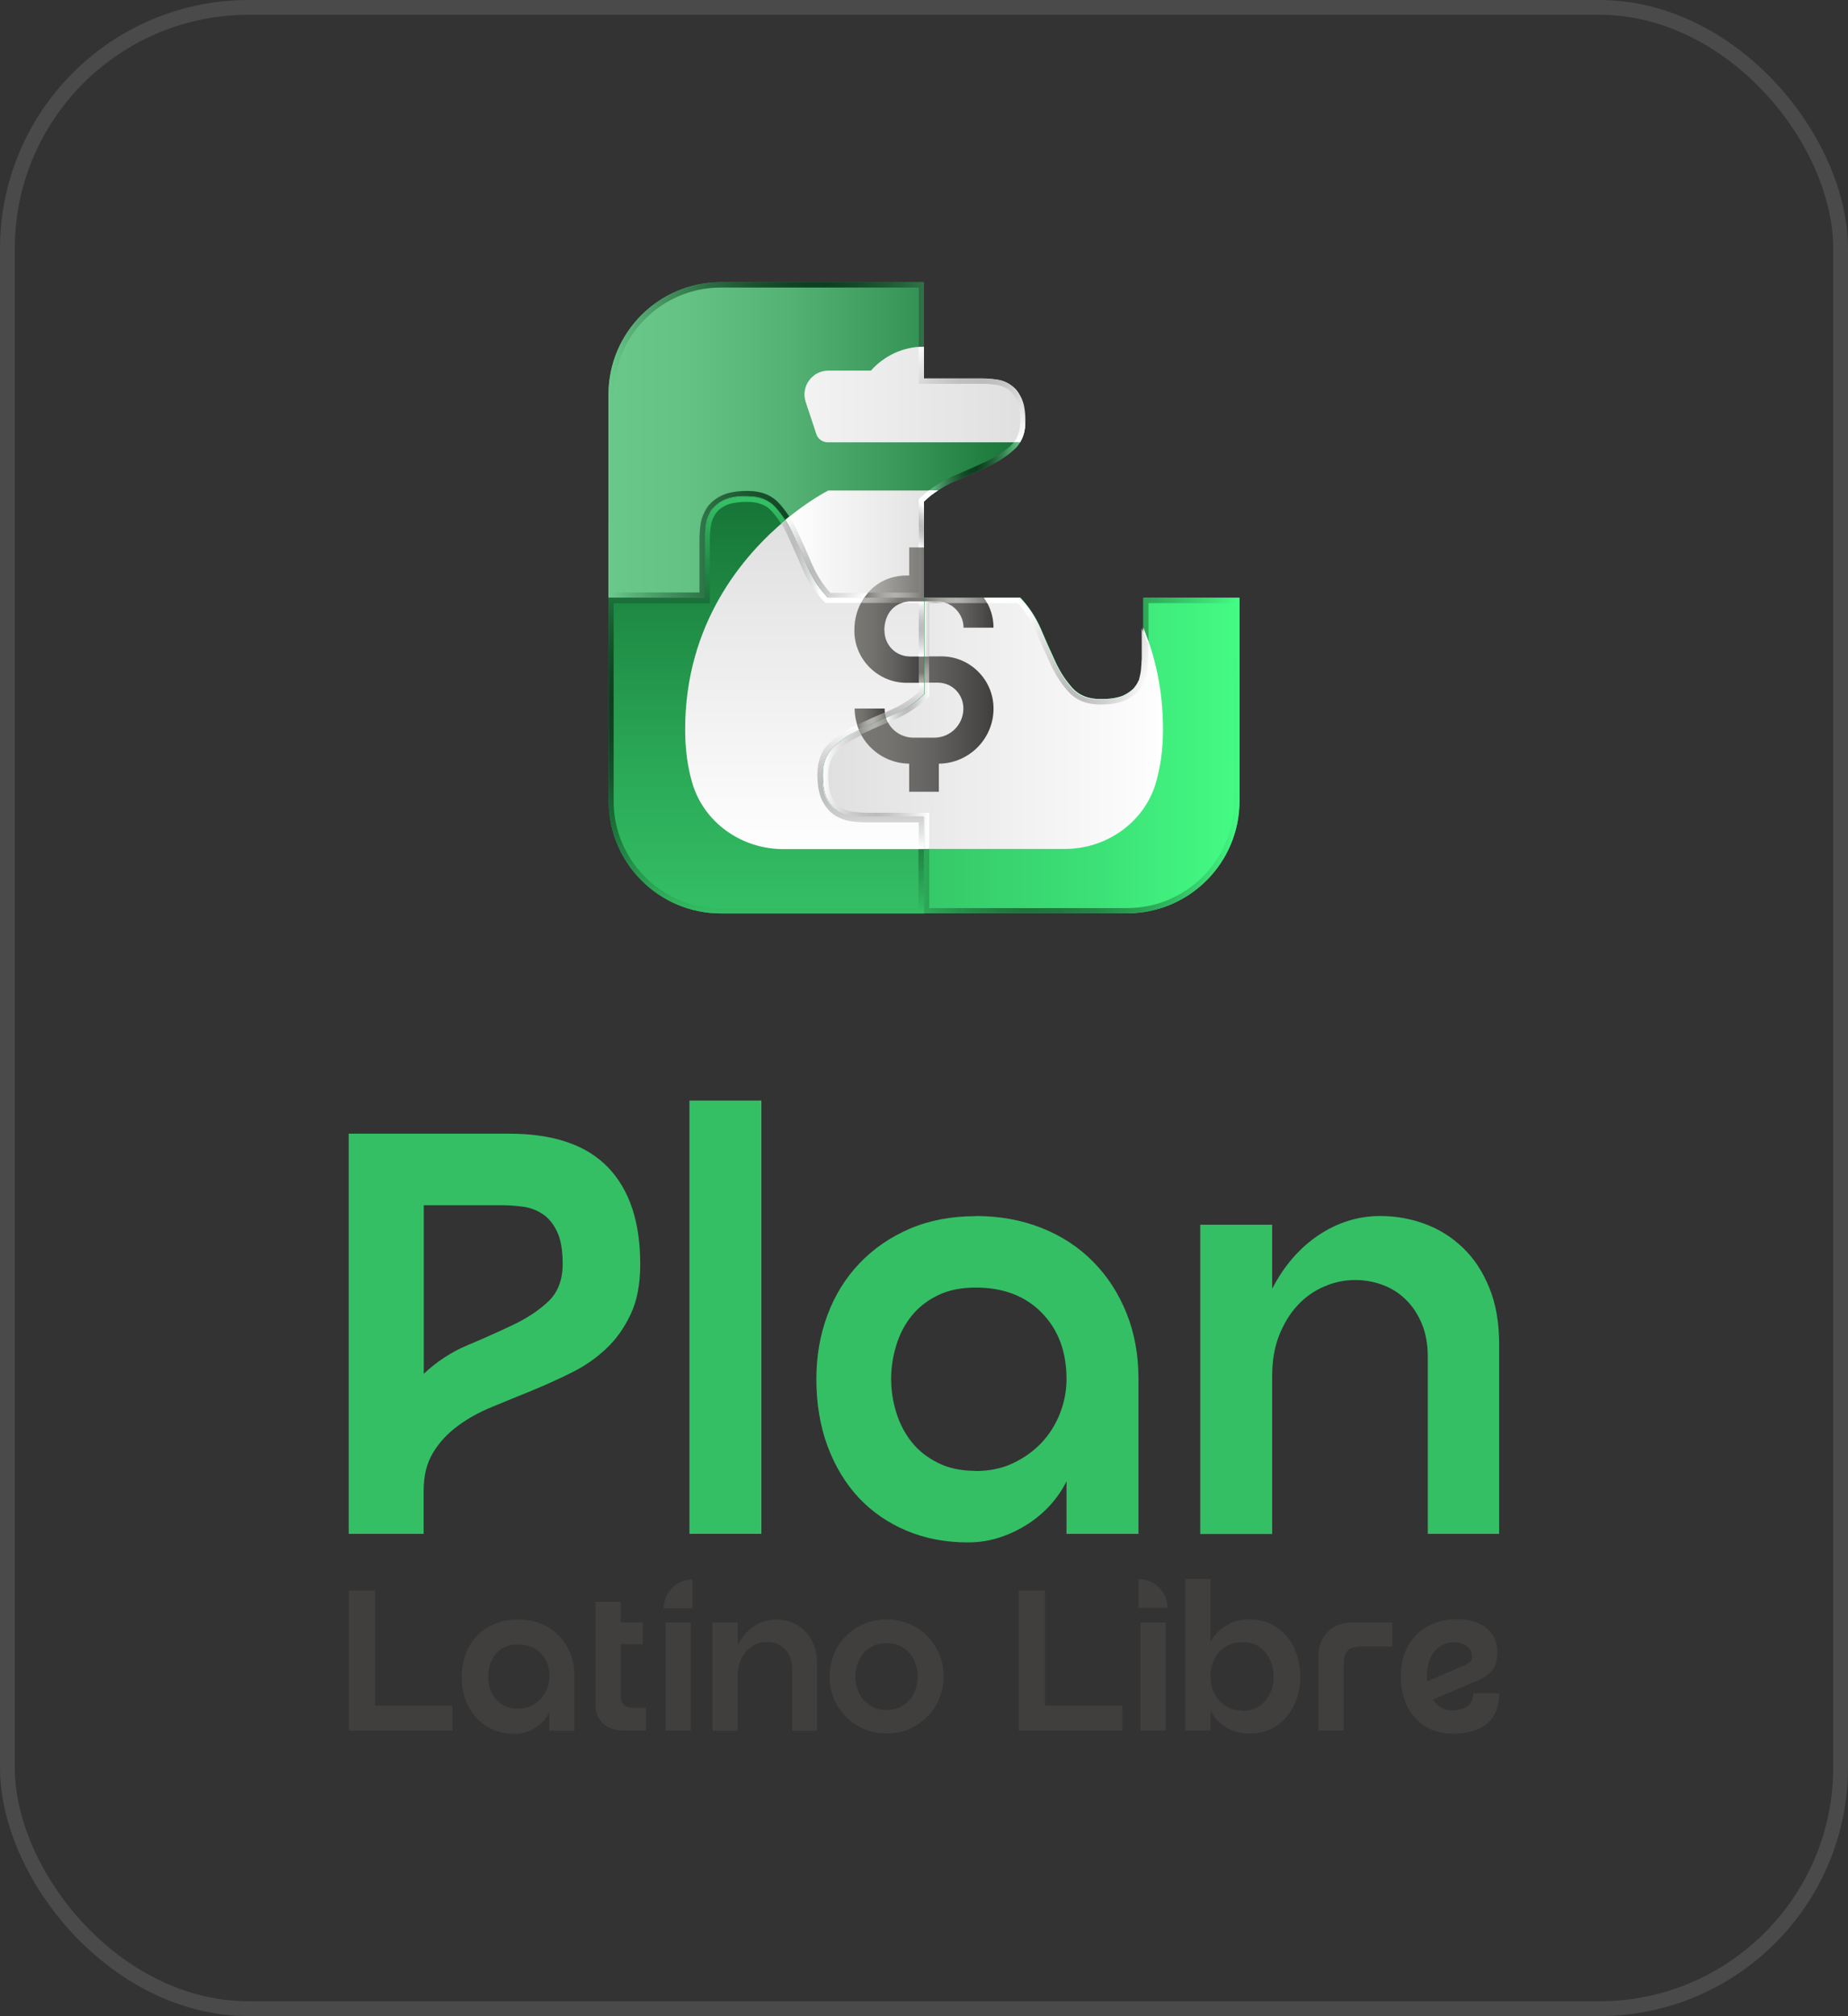 <svg xmlns="http://www.w3.org/2000/svg" xmlns:xlink="http://www.w3.org/1999/xlink" id="Capa_1" viewBox="0 0 125.07 136.38"><rect x="0" y="0" width="125.07" height="136.38" fill="#333333" stroke="none"/><defs><style>.cls-1{fill:url(#Degradado_sin_nombre_65-4);}.cls-2{fill:url(#Degradado_sin_nombre_36-2);}.cls-3{fill:url(#Degradado_sin_nombre_36-4);}.cls-4{fill:url(#Degradado_sin_nombre_65-8);}.cls-5{fill:url(#Degradado_sin_nombre_129);}.cls-6{fill:url(#Degradado_sin_nombre_65-3);}.cls-7{fill:url(#Degradado_sin_nombre_65-7);}.cls-8{fill:url(#Degradado_sin_nombre_65-11);}.cls-9{fill:url(#Degradado_sin_nombre_149);}.cls-10{fill:url(#Degradado_sin_nombre_65-6);}.cls-11{fill:url(#Degradado_sin_nombre_71);}.cls-12{fill:url(#Degradado_sin_nombre_133-3);}.cls-13{fill:url(#Degradado_sin_nombre_92);}.cls-14{fill:url(#Degradado_sin_nombre_133-5);}.cls-15{fill:url(#Degradado_sin_nombre_129-2);}.cls-16{fill:url(#Degradado_sin_nombre_36-3);}.cls-17{fill:#403f3e;}.cls-18{fill:url(#Degradado_sin_nombre_65-9);}.cls-19{fill:none;stroke:#4a4a4a;stroke-miterlimit:10;}.cls-20{fill:url(#Degradado_sin_nombre_74);}.cls-21{fill:url(#Degradado_sin_nombre_133-7);}.cls-22{fill:url(#Degradado_sin_nombre_65-10);}.cls-23{fill:url(#Degradado_sin_nombre_129-4);}.cls-24{fill:url(#Degradado_sin_nombre_133);}.cls-25{fill:url(#Degradado_sin_nombre_95);}.cls-26{fill:url(#Degradado_sin_nombre_65);}.cls-27{fill:url(#Degradado_sin_nombre_133-6);}.cls-28{fill:url(#Degradado_sin_nombre_65-2);}.cls-29{fill:url(#Degradado_sin_nombre_36);}.cls-30{fill:url(#Degradado_sin_nombre_133-4);}.cls-31{fill:#34bf65;}.cls-32{fill:url(#Degradado_sin_nombre_85);}.cls-33{fill:url(#Degradado_sin_nombre_65-5);}.cls-34{fill:url(#Degradado_sin_nombre_129-3);}.cls-35{fill:url(#Degradado_sin_nombre_74-2);}.cls-36{fill:url(#Degradado_sin_nombre_88);}.cls-37{fill:url(#Degradado_sin_nombre_133-2);}</style><linearGradient id="Degradado_sin_nombre_71" x1="41.19" y1="29.77" x2="69.39" y2="29.77" gradientTransform="matrix(1, 0, 0, 1, 0, 0)" gradientUnits="userSpaceOnUse"><stop offset="0" stop-color="#69c88a"></stop><stop offset=".19" stop-color="#63c284"></stop><stop offset=".43" stop-color="#54b274"></stop><stop offset=".7" stop-color="#3a985b"></stop><stop offset=".99" stop-color="#177437"></stop><stop offset="1" stop-color="#167336"></stop></linearGradient><linearGradient id="Degradado_sin_nombre_36" x1="45.09" y1="26.69" x2="68.83" y2="26.69" gradientTransform="matrix(1, 0, 0, 1, 0, 0)" gradientUnits="userSpaceOnUse"><stop offset="0" stop-color="#fff"></stop><stop offset="1" stop-color="#e0e0e0"></stop></linearGradient><linearGradient id="Degradado_sin_nombre_36-2" x1="53.14" y1="36.8" x2="63.5" y2="36.8" xlink:href="#Degradado_sin_nombre_36"></linearGradient><linearGradient id="Degradado_sin_nombre_149" x1="58.48" y1="38.74" x2="62.53" y2="38.74" gradientTransform="matrix(1, 0, 0, 1, 0, 0)" gradientUnits="userSpaceOnUse"><stop offset="0" stop-color="#b4b2af"></stop><stop offset=".72" stop-color="#8a8986"></stop><stop offset="1" stop-color="#797875"></stop></linearGradient><linearGradient id="Degradado_sin_nombre_65" x1="62.39" y1="23.19" x2="69.07" y2="29.62" gradientTransform="matrix(1, 0, 0, 1, 0, 0)" gradientUnits="userSpaceOnUse"><stop offset="0" stop-color="#fff"></stop><stop offset=".12" stop-color="#e6e6e6"></stop><stop offset=".26" stop-color="#cfcfcf"></stop><stop offset=".4" stop-color="silver"></stop><stop offset=".52" stop-color="#bcbcbc"></stop><stop offset=".62" stop-color="#c3c3c3"></stop><stop offset=".78" stop-color="#d8d8d8"></stop><stop offset=".98" stop-color="#fafafa"></stop><stop offset="1" stop-color="#fff"></stop></linearGradient><linearGradient id="Degradado_sin_nombre_133" x1="58.48" y1="38.74" x2="62.53" y2="38.74" gradientTransform="matrix(1, 0, 0, 1, 0, 0)" gradientUnits="userSpaceOnUse"><stop offset="0" stop-color="#797875"></stop><stop offset=".09" stop-color="#898784"></stop><stop offset=".25" stop-color="#a09f9c"></stop><stop offset=".39" stop-color="#afadaa"></stop><stop offset=".52" stop-color="#b4b2af"></stop><stop offset=".63" stop-color="#acaaa7"></stop><stop offset=".81" stop-color="#979592"></stop><stop offset="1" stop-color="#797875"></stop></linearGradient><linearGradient id="Degradado_sin_nombre_65-2" x1="58.02" y1="40.89" x2="52.77" y2="35.64" xlink:href="#Degradado_sin_nombre_65"></linearGradient><linearGradient id="Degradado_sin_nombre_65-3" x1="61.53" y1="36.46" x2="62.98" y2="34.62" xlink:href="#Degradado_sin_nombre_65"></linearGradient><linearGradient id="Degradado_sin_nombre_74" x1="62.89" y1="31.54" x2="69.04" y2="31.54" gradientTransform="matrix(1, 0, 0, 1, 0, 0)" gradientUnits="userSpaceOnUse"><stop offset="0" stop-color="#69c88a"></stop><stop offset=".04" stop-color="#5cb57b"></stop><stop offset=".15" stop-color="#3f8b5a"></stop><stop offset=".25" stop-color="#296a3f"></stop><stop offset=".35" stop-color="#19522d"></stop><stop offset=".44" stop-color="#0f4321"></stop><stop offset=".52" stop-color="#0c3f1e"></stop><stop offset=".58" stop-color="#114624"></stop><stop offset=".68" stop-color="#1f5b34"></stop><stop offset=".8" stop-color="#367e4f"></stop><stop offset=".93" stop-color="#56ad75"></stop><stop offset="1" stop-color="#69c88a"></stop></linearGradient><linearGradient id="Degradado_sin_nombre_74-2" x1="41.38" y1="29.82" x2="69.27" y2="29.63" xlink:href="#Degradado_sin_nombre_74"></linearGradient><linearGradient id="Degradado_sin_nombre_85" x1="83.82" y1="51.11" x2="55.5" y2="51.11" gradientTransform="matrix(1, 0, 0, 1, 0, 0)" gradientUnits="userSpaceOnUse"><stop offset="0" stop-color="#44fb84"></stop><stop offset=".35" stop-color="#3ce076"></stop><stop offset=".75" stop-color="#36c869"></stop><stop offset="1" stop-color="#34bf65"></stop></linearGradient><linearGradient id="Degradado_sin_nombre_36-3" x1="79.42" y1="48.93" x2="56.02" y2="48.93" xlink:href="#Degradado_sin_nombre_36"></linearGradient><linearGradient id="Degradado_sin_nombre_129" x1="58.12" y1="48.98" x2="67.24" y2="48.98" gradientTransform="matrix(1, 0, 0, 1, 0, 0)" gradientUnits="userSpaceOnUse"><stop offset="0" stop-color="#797875"></stop><stop offset=".24" stop-color="#73726f"></stop><stop offset=".55" stop-color="#636260"></stop><stop offset=".89" stop-color="#494847"></stop><stop offset="1" stop-color="#403f3e"></stop></linearGradient><linearGradient id="Degradado_sin_nombre_129-2" x1="62.53" y1="41.45" y2="41.45" xlink:href="#Degradado_sin_nombre_129"></linearGradient><linearGradient id="Degradado_sin_nombre_133-2" x1="57.73" y1="49.59" x2="60.51" y2="48.64" xlink:href="#Degradado_sin_nombre_133"></linearGradient><linearGradient id="Degradado_sin_nombre_133-3" x1="62.71" y1="44.37" x2="62.72" y2="47.82" xlink:href="#Degradado_sin_nombre_133"></linearGradient><linearGradient id="Degradado_sin_nombre_133-4" x1="62.53" y1="40.62" x2="66.82" y2="40.62" xlink:href="#Degradado_sin_nombre_133"></linearGradient><linearGradient id="Degradado_sin_nombre_65-4" x1="55.66" y1="53.14" x2="62.91" y2="53.54" xlink:href="#Degradado_sin_nombre_65"></linearGradient><linearGradient id="Degradado_sin_nombre_65-5" x1="62.53" y1="42.55" x2="64.04" y2="42.55" xlink:href="#Degradado_sin_nombre_65"></linearGradient><linearGradient id="Degradado_sin_nombre_65-6" x1="59.96" y1="47.53" x2="62.89" y2="47.53" xlink:href="#Degradado_sin_nombre_65"></linearGradient><linearGradient id="Degradado_sin_nombre_65-7" x1="77.83" y1="45.78" x2="69.06" y2="42.86" xlink:href="#Degradado_sin_nombre_65"></linearGradient><linearGradient id="Degradado_sin_nombre_88" x1="83.83" y1="51.02" x2="55.75" y2="51.39" gradientTransform="matrix(1, 0, 0, 1, 0, 0)" gradientUnits="userSpaceOnUse"><stop offset="0" stop-color="#44fb84"></stop><stop offset=".04" stop-color="#3fe97a"></stop><stop offset=".15" stop-color="#33bf64"></stop><stop offset=".25" stop-color="#2a9e52"></stop><stop offset=".35" stop-color="#248646"></stop><stop offset=".44" stop-color="#20773e"></stop><stop offset=".52" stop-color="#1f733c"></stop><stop offset=".58" stop-color="#217a40"></stop><stop offset=".68" stop-color="#268f4b"></stop><stop offset=".8" stop-color="#30b25d"></stop><stop offset=".93" stop-color="#3de176"></stop><stop offset="1" stop-color="#44fb84"></stop></linearGradient><linearGradient id="Degradado_sin_nombre_92" x1="51.87" y1="33.22" x2="51.87" y2="61.65" gradientTransform="matrix(1, 0, 0, 1, 0, 0)" gradientUnits="userSpaceOnUse"><stop offset="0" stop-color="#167336"></stop><stop offset=".65" stop-color="#2aa856"></stop><stop offset="1" stop-color="#34bf65"></stop></linearGradient><linearGradient id="Degradado_sin_nombre_36-4" x1="54.45" y1="57.95" x2="54.45" y2="35.41" xlink:href="#Degradado_sin_nombre_36"></linearGradient><linearGradient id="Degradado_sin_nombre_129-3" x1="57.83" y1="48.65" x2="59.96" y2="48.65" xlink:href="#Degradado_sin_nombre_129"></linearGradient><linearGradient id="Degradado_sin_nombre_129-4" x1="57.83" y1="43.31" x2="62.53" y2="43.31" xlink:href="#Degradado_sin_nombre_129"></linearGradient><linearGradient id="Degradado_sin_nombre_133-5" x1="57.99" y1="48.78" x2="59.96" y2="48.78" xlink:href="#Degradado_sin_nombre_133"></linearGradient><linearGradient id="Degradado_sin_nombre_133-6" x1="62.33" y1="47.14" x2="62.35" y2="45.48" xlink:href="#Degradado_sin_nombre_133"></linearGradient><linearGradient id="Degradado_sin_nombre_133-7" x1="58.26" y1="38.53" x2="60.64" y2="40.85" xlink:href="#Degradado_sin_nombre_133"></linearGradient><linearGradient id="Degradado_sin_nombre_65-8" x1="58.97" y1="57.47" x2="58.88" y2="49.14" xlink:href="#Degradado_sin_nombre_65"></linearGradient><linearGradient id="Degradado_sin_nombre_65-9" x1="61.78" y1="40.68" x2="61.76" y2="44.38" xlink:href="#Degradado_sin_nombre_65"></linearGradient><linearGradient id="Degradado_sin_nombre_65-10" x1="61.2" y1="46.19" x2="61.23" y2="51.18" xlink:href="#Degradado_sin_nombre_65"></linearGradient><linearGradient id="Degradado_sin_nombre_65-11" x1="51.91" y1="38.06" x2="55.45" y2="37.99" xlink:href="#Degradado_sin_nombre_65"></linearGradient><linearGradient id="Degradado_sin_nombre_95" x1="51.88" y1="61.77" x2="51.83" y2="34.01" gradientTransform="matrix(1, 0, 0, 1, 0, 0)" gradientUnits="userSpaceOnUse"><stop offset="0" stop-color="#34bf65"></stop><stop offset=".02" stop-color="#31b55f"></stop><stop offset=".13" stop-color="#238b48"></stop><stop offset=".24" stop-color="#196a35"></stop><stop offset=".34" stop-color="#125228"></stop><stop offset=".44" stop-color="#0d4320"></stop><stop offset=".52" stop-color="#0c3f1e"></stop><stop offset=".59" stop-color="#0e4622"></stop><stop offset=".69" stop-color="#145b2d"></stop><stop offset=".81" stop-color="#1f7e40"></stop><stop offset=".95" stop-color="#2ead5b"></stop><stop offset="1" stop-color="#34bf65"></stop></linearGradient></defs><rect class="cls-19" x=".5" y=".5" width="124.07" height="135.38" rx="16.33" ry="16.33"></rect><g><g><g><path class="cls-31" d="M34.44,76.69c3.02,0,5.25,.76,6.71,2.28,1.46,1.52,2.18,3.7,2.18,6.54,0,1.34-.21,2.47-.64,3.38-.43,.92-.98,1.7-1.66,2.34-.68,.64-1.46,1.19-2.34,1.62-.88,.44-1.77,.84-2.69,1.22-.92,.37-1.81,.74-2.69,1.1-.88,.36-1.66,.79-2.34,1.3-.68,.5-1.24,1.1-1.66,1.8-.43,.7-.64,1.56-.64,2.59v2.9h-5.07v-27.07h10.83Zm-5.76,16.24c.88-.82,1.86-1.47,2.96-1.93,1.1-.46,2.12-.92,3.07-1.37,.95-.45,1.75-.98,2.4-1.59,.64-.61,.97-1.45,.97-2.53,0-.95-.13-1.69-.39-2.22-.26-.53-.59-.92-.99-1.18-.4-.26-.84-.42-1.31-.48-.48-.06-.92-.1-1.33-.1h-5.38v11.41Z"></path><path class="cls-31" d="M46.66,103.76v-29.31h4.87v29.31h-4.87Z"></path><path class="cls-31" d="M66.03,82.26c1.62,0,3.11,.27,4.47,.81s2.51,1.3,3.48,2.28c.97,.98,1.72,2.14,2.26,3.48,.54,1.34,.81,2.82,.81,4.45v10.48h-4.87v-3.56c-.26,.54-.61,1.06-1.06,1.57-.45,.5-.96,.94-1.53,1.31-.57,.37-1.2,.68-1.89,.91s-1.43,.35-2.2,.35c-1.5,0-2.87-.26-4.14-.79-1.26-.53-2.35-1.28-3.25-2.24-.9-.97-1.6-2.13-2.11-3.5-.5-1.37-.75-2.87-.75-4.52,0-1.55,.25-2.99,.75-4.33,.5-1.34,1.22-2.51,2.17-3.5,.94-.99,2.08-1.77,3.4-2.34,1.33-.57,2.82-.85,4.47-.85Zm0,17.25c.93,0,1.77-.17,2.51-.52,.75-.35,1.39-.81,1.93-1.37,.54-.57,.96-1.23,1.26-1.99s.45-1.54,.45-2.34c0-1.86-.56-3.35-1.68-4.49s-2.61-1.7-4.47-1.7c-.98,0-1.83,.17-2.55,.52-.72,.35-1.31,.81-1.78,1.39s-.81,1.24-1.04,1.99c-.23,.75-.35,1.51-.35,2.28s.12,1.53,.35,2.28c.23,.75,.58,1.41,1.04,1.99,.46,.58,1.06,1.05,1.78,1.41,.72,.36,1.57,.54,2.55,.54Z"></path><path class="cls-31" d="M93.41,82.26c1.06,0,2.07,.18,3.04,.54s1.82,.9,2.57,1.62c.75,.72,1.34,1.62,1.78,2.71,.44,1.08,.66,2.35,.66,3.79v12.84h-4.83v-11.99c0-.85-.14-1.6-.41-2.24-.27-.64-.63-1.18-1.08-1.62-.45-.44-.97-.77-1.57-.99-.59-.22-1.21-.33-1.86-.33-.7,0-1.39,.14-2.07,.43s-1.28,.7-1.8,1.26c-.52,.55-.94,1.23-1.26,2.03-.32,.8-.48,1.72-.48,2.75v10.71h-4.87v-20.92h4.87v4.33c.8-1.55,1.84-2.75,3.13-3.62,1.29-.86,2.68-1.3,4.18-1.3Z"></path></g><g><g><path class="cls-17" d="M30.62,115.38v1.69h-7.01v-9.47h1.77v7.78h5.24Z"></path><path class="cls-17" d="M35.03,109.55c.57,0,1.09,.09,1.56,.28s.88,.46,1.22,.8c.34,.34,.6,.75,.79,1.22,.19,.47,.28,.99,.28,1.56v3.67h-1.71v-1.24c-.09,.19-.21,.37-.37,.55-.16,.18-.34,.33-.53,.46-.2,.13-.42,.24-.66,.32s-.5,.12-.77,.12c-.52,0-1.01-.09-1.45-.28-.44-.18-.82-.45-1.14-.79-.32-.34-.56-.75-.74-1.22-.18-.48-.26-1.01-.26-1.58,0-.54,.09-1.05,.26-1.52,.18-.47,.43-.88,.76-1.22,.33-.35,.73-.62,1.19-.82,.46-.2,.99-.3,1.56-.3Zm0,6.04c.32,0,.62-.06,.88-.18,.26-.12,.49-.28,.68-.48,.19-.2,.34-.43,.44-.7s.16-.54,.16-.82c0-.65-.2-1.17-.59-1.57s-.91-.6-1.56-.6c-.34,0-.64,.06-.89,.18-.25,.12-.46,.28-.62,.49s-.28,.44-.37,.7c-.08,.26-.12,.53-.12,.8s.04,.54,.12,.8c.08,.26,.2,.49,.37,.7,.16,.2,.37,.37,.62,.49,.25,.13,.55,.19,.89,.19Z"></path><path class="cls-17" d="M43.71,115.53v1.54h-1.49c-.23,0-.45-.03-.68-.09-.23-.06-.44-.16-.62-.3-.18-.14-.33-.32-.45-.55s-.17-.51-.17-.84v-6.93h1.71v1.39h1.49v1.48h-1.49v3.51c0,.26,.07,.46,.22,.59s.33,.2,.57,.2h.92Z"></path><path class="cls-17" d="M45.04,117.07v-7.31h1.71v7.31h-1.71Zm1.83-8.27h-1.95c0-1.08,.87-1.95,1.95-1.95h0v1.95Z"></path><path class="cls-17" d="M52.49,109.55c.37,0,.72,.06,1.06,.19s.64,.32,.9,.57c.26,.25,.47,.57,.62,.95,.15,.38,.23,.82,.23,1.33v4.49h-1.69v-4.19c0-.3-.05-.56-.14-.79-.09-.23-.22-.41-.38-.57-.16-.15-.34-.27-.55-.35-.21-.08-.42-.11-.65-.11-.24,0-.49,.05-.72,.15s-.45,.25-.63,.44c-.18,.19-.33,.43-.44,.71-.11,.28-.17,.6-.17,.96v3.75h-1.71v-7.32h1.71v1.52c.28-.54,.65-.96,1.1-1.27,.45-.3,.94-.45,1.46-.45Z"></path><path class="cls-17" d="M60,109.55c.56,0,1.07,.1,1.54,.3s.88,.48,1.22,.83,.62,.76,.81,1.23c.19,.47,.29,.97,.29,1.5s-.1,1.03-.29,1.5c-.19,.47-.46,.88-.81,1.22s-.76,.62-1.22,.83-.98,.3-1.54,.3-1.06-.1-1.53-.3c-.47-.2-.88-.48-1.22-.83-.35-.35-.62-.76-.81-1.22-.19-.47-.29-.97-.29-1.5s.1-1.03,.29-1.5c.19-.47,.46-.88,.81-1.23,.35-.35,.76-.63,1.22-.83,.47-.2,.98-.3,1.53-.3Zm0,6.13c.34,0,.65-.06,.91-.19s.49-.3,.66-.51c.18-.21,.31-.45,.4-.72,.09-.27,.14-.55,.14-.84s-.05-.58-.14-.85c-.09-.27-.22-.51-.4-.72-.18-.21-.4-.38-.66-.51s-.57-.19-.91-.19-.65,.06-.91,.19c-.26,.13-.48,.3-.66,.51-.18,.21-.31,.45-.4,.72-.09,.27-.14,.55-.14,.85s.05,.57,.14,.84c.09,.27,.22,.51,.4,.72,.18,.21,.39,.38,.66,.51,.26,.13,.56,.19,.91,.19Z"></path></g><g><path class="cls-17" d="M75.96,115.38v1.69h-7.01v-9.47h1.77v7.78h5.24Z"></path><path class="cls-17" d="M77.18,117.07v-7.31h1.71v7.31h-1.71Zm-.12-8.3h1.95c0-1.08-.87-1.95-1.95-1.95h0v1.95Z"></path><path class="cls-17" d="M84.54,109.55c.58,0,1.08,.11,1.51,.33,.43,.22,.79,.51,1.08,.87,.29,.36,.51,.77,.65,1.24,.14,.46,.22,.94,.22,1.42s-.07,.96-.22,1.42c-.14,.46-.36,.88-.65,1.24-.29,.36-.65,.65-1.08,.87-.43,.22-.93,.33-1.51,.33-.61,0-1.14-.15-1.59-.44-.45-.29-.79-.66-1.02-1.09v1.33h-1.71v-10.26h1.71v4.26c.23-.43,.58-.8,1.02-1.09,.45-.29,.98-.44,1.59-.44Zm-.43,6.18c.47,0,.86-.11,1.16-.34s.54-.52,.7-.86c.16-.34,.23-.71,.23-1.12,0-.4-.08-.77-.24-1.12-.15-.34-.39-.63-.7-.86s-.7-.34-1.16-.34c-.37,0-.69,.07-.97,.2-.28,.14-.5,.31-.68,.53-.18,.22-.31,.47-.4,.74-.09,.28-.13,.55-.13,.83s.04,.56,.13,.84c.09,.28,.22,.53,.4,.75,.18,.22,.41,.4,.68,.53,.27,.14,.6,.2,.97,.2Z"></path><path class="cls-17" d="M94.22,109.77v1.61h-2.07c-.46,0-.78,.1-.95,.29-.17,.19-.26,.5-.26,.91v4.49h-1.71v-5.03c0-.34,.05-.65,.16-.93s.26-.51,.47-.72c.2-.2,.44-.36,.72-.47,.28-.11,.59-.16,.92-.16h2.71Z"></path><path class="cls-17" d="M101.46,114.53c0,.91-.27,1.6-.81,2.06-.54,.46-1.31,.69-2.31,.69-.55,0-1.04-.1-1.48-.29-.43-.19-.8-.46-1.11-.81-.31-.34-.54-.75-.7-1.22s-.24-.99-.24-1.54c0-.66,.1-1.22,.3-1.7,.2-.47,.47-.87,.8-1.18,.33-.31,.7-.55,1.11-.71,.41-.16,.82-.26,1.24-.28,.49-.04,.92,0,1.31,.09,.38,.1,.71,.25,.97,.45,.26,.2,.46,.44,.6,.72,.14,.28,.2,.6,.2,.94,0,.2-.02,.39-.05,.57-.03,.18-.09,.35-.19,.51-.09,.16-.23,.31-.4,.45-.17,.14-.39,.27-.66,.39l-3.06,1.3c.32,.49,.75,.73,1.3,.73,.41,0,.74-.09,1.02-.27,.27-.18,.41-.48,.41-.89h1.77Zm-4.89-1.11v.16s0,.1,.01,.16l2.52-1.08c.14-.06,.27-.14,.37-.22s.15-.21,.15-.39c0-.29-.12-.52-.37-.7-.24-.18-.53-.26-.85-.26-.22,0-.43,.04-.65,.13s-.41,.22-.59,.41c-.18,.18-.32,.43-.43,.72-.11,.3-.16,.66-.16,1.08Z"></path></g></g></g><g><g><path class="cls-11" d="M69.39,28.51c0,.79-.24,1.41-.71,1.86-.47,.44-1.05,.83-1.75,1.16-.7,.33-1.45,.66-2.25,1-.8,.34-1.52,.81-2.16,1.42v6.51h-6.51c-.6-.64-1.07-1.36-1.41-2.16-.34-.8-.67-1.55-1-2.25-.33-.7-.72-1.28-1.16-1.75-.44-.47-1.06-.71-1.85-.71-.7,0-1.24,.09-1.62,.28-.39,.19-.67,.43-.86,.72-.19,.29-.31,.61-.35,.96-.04,.35-.07,.67-.07,.97v3.92h-6.51v-13.74c0-4.2,3.41-7.6,7.6-7.6h13.74v6.51h3.92c.3,0,.62,.02,.97,.07,.35,.05,.67,.16,.96,.35,.29,.19,.53,.48,.72,.86,.18,.39,.28,.93,.28,1.62Z"></path><g><path class="cls-29" d="M69.39,28.51c0,.56-.12,1.03-.35,1.41h-13.02c-.35,0-.66-.22-.77-.55l-.72-2.17c-.35-1.05,.43-2.13,1.54-2.13h2.87c.89-.99,2.16-1.62,3.59-1.62v2.15h3.92c.22,0,.46,.01,.72,.04,.08,.01,.17,.02,.26,.03,.13,.02,.26,.05,.38,.08,.12,.04,.24,.09,.35,.14,.06,.03,.11,.06,.17,.1,.02,.01,.04,.02,.06,.04,.11,.07,.21,.16,.31,.25,.16,.16,.29,.37,.41,.61,.02,.04,.04,.07,.05,.11,.03,.08,.06,.16,.09,.24,.01,.05,.02,.09,.04,.14,.07,.32,.11,.69,.11,1.12Z"></path><path class="cls-2" d="M63.5,33.16c-.16,.11-.32,.22-.48,.34-.17,.13-.33,.28-.49,.43v6.51h-6.51c-.15-.16-.29-.32-.43-.49-.4-.51-.73-1.06-.99-1.66-.25-.6-.5-1.17-.75-1.71-.08-.18-.16-.36-.24-.53-.06-.13-.13-.26-.2-.38-.03-.06-.06-.12-.1-.18-.03-.06-.07-.12-.1-.17-.02-.04-.05-.09-.08-.13,1.64-1.37,2.93-2.01,2.93-2.01h7.44Z"></path></g><path class="cls-9" d="M62.53,37.03v3.41h-4.05c.62-.92,1.64-1.51,2.9-1.51h.15v-1.9h1Z"></path><path class="cls-26" d="M69.39,28.51c0,.07,0,.15,0,.22,0,.04,0,.07-.01,.11,0,.08-.01,.16-.03,.23-.01,.07-.02,.14-.04,.21h0s-.02,.08-.03,.11c-.01,.04-.02,.07-.04,.11-.01,.04-.02,.07-.04,.1-.04,.11-.1,.22-.16,.32h-.43c.29-.35,.43-.83,.43-1.41,0-.63-.08-1.13-.24-1.47-.16-.33-.36-.56-.59-.71-.25-.16-.52-.26-.82-.3-.34-.05-.65-.07-.93-.07h-4.28v-2.49c.12-.01,.23-.01,.35-.01v2.15h3.92c.11,0,.23,0,.35,.01,.12,0,.24,.02,.37,.03,.08,0,.17,.02,.26,.03h.06l.05,.02h0s.05,0,.07,.01h0s.01,0,.02,0h.02s.02,0,.02,.01h.02s.02,.01,.03,.02c0,0,.01,0,.02,0h.04s.03,.02,.04,.03c.04,.01,.08,.02,.12,.04,.07,.02,.13,.05,.19,.09,.06,.03,.12,.06,.17,.1,.02,0,.04,.02,.06,.03,.01,.01,.03,.02,.04,.03h.01v.02s.02,0,.02,.01h0s.02,.01,.02,.02h.01s.02,.03,.04,.04h.01s.02,.02,.03,.04c0,0,.01,.01,.02,.02,0,0,.02,.01,.02,.02,.02,.02,.04,.04,.06,.06,.04,.04,.08,.09,.11,.13,.02,.03,.05,.06,.07,.09h.01s0,.02,.01,.03c.02,.03,.04,.06,.06,.09,.02,.04,.05,.08,.07,.12,.03,.05,.06,.1,.08,.15,.02,.04,.04,.07,.05,.11,.03,.06,.05,.13,.07,.21,0,.01,.01,.02,.01,.04,0,0,0,.02,0,.02,.01,.04,.02,.07,.03,.11,.01,.06,.03,.13,.04,.2,0,.04,.01,.07,.02,.11,0,0,0,.02,0,.02,.01,.06,.02,.11,.02,.17v.03c.01,.08,.02,.17,.02,.26v.02c0,.1,0,.2,0,.31Z"></path><path class="cls-24" d="M62.53,37.03v3.41h-4.05c.09-.12,.18-.24,.27-.35h3.43v-3.06h.35Z"></path><path class="cls-28" d="M58.75,40.09c-.1,.11-.19,.23-.27,.35h-2.45c-.07-.08-.15-.16-.22-.24h0c-.07-.09-.14-.17-.21-.25s-.13-.17-.2-.26c-.06-.08-.12-.17-.17-.25,0,0,0,0-.01-.01h0s-.03-.06-.05-.08c-.01-.02-.03-.05-.04-.07,0,0-.01-.01-.01-.02-.02-.03-.04-.06-.06-.09h0c-.06-.11-.12-.22-.18-.33-.02-.04-.04-.07-.06-.11-.02-.04-.04-.07-.05-.11-.05-.11-.1-.21-.15-.32-.09-.2-.17-.4-.25-.59-.17-.39-.33-.76-.5-1.12-.08-.18-.17-.36-.25-.53-.06-.13-.13-.26-.19-.38-.01-.03-.03-.06-.05-.09l-.02-.03c-.04-.08-.09-.16-.13-.23-.02-.04-.05-.09-.08-.13,.09-.08,.19-.15,.28-.23,.19,.29,.36,.6,.52,.94,.32,.68,.65,1.42,1.01,2.26,.31,.71,.72,1.37,1.24,1.94h2.57Z"></path><path class="cls-6" d="M63.5,33.16c-.16,.11-.32,.22-.48,.34-.09,.07-.17,.13-.25,.21h0c-.08,.07-.16,.15-.24,.22v3.1h-.35v-3.25l.11-.11c.19-.18,.39-.35,.6-.51h.61Z"></path><path class="cls-20" d="M69.04,29.92c-.1,.16-.21,.31-.35,.44-.24,.22-.5,.43-.79,.62-.07,.05-.15,.1-.22,.14-.12,.07-.23,.13-.35,.2-.12,.07-.25,.13-.38,.2-.17,.08-.35,.16-.53,.24-.54,.25-1.11,.5-1.71,.75-.42,.18-.81,.39-1.19,.64h-.61c.51-.39,1.06-.72,1.66-.97,.8-.34,1.55-.67,2.23-.99,.65-.31,1.21-.67,1.66-1.1,.06-.06,.12-.12,.16-.18h.43Z"></path><path class="cls-35" d="M62.53,19.1v4.35c-.12,0-.24,0-.35,.01v-4.01h-13.39c-4,0-7.25,3.25-7.25,7.25v13.38h5.8v-3.57c0-.3,.02-.63,.07-1.02,.06-.4,.2-.77,.41-1.11,.22-.34,.56-.63,1-.85,.43-.21,1.01-.32,1.78-.32,.89,0,1.6,.27,2.11,.82,.25,.27,.48,.57,.7,.9-.09,.07-.18,.15-.28,.23-.02-.03-.04-.06-.06-.1-.15-.22-.3-.42-.46-.61-.02-.03-.05-.06-.08-.09-.02-.03-.05-.06-.08-.09-.44-.47-1.06-.71-1.85-.71-.11,0-.21,0-.31,0h-.02c-.09,0-.18,.01-.26,.02-.01,0-.02,0-.04,0-.09,0-.17,.02-.25,.03-.09,.01-.17,.03-.25,.05-.06,.01-.12,.03-.18,.05-.06,.02-.11,.04-.17,.06-.05,.02-.1,.04-.15,.06-.07,.04-.13,.07-.2,.11-.05,.02-.09,.05-.13,.09-.05,.03-.1,.07-.15,.11-.09,.07-.16,.14-.23,.22-.03,.03-.05,.06-.08,.09-.03,.04-.05,.07-.08,.11-.01,.02-.02,.04-.03,.06-.01,.02-.02,.04-.03,.06-.02,.04-.04,.07-.06,.11-.04,.07-.07,.15-.1,.23-.03,.08-.06,.16-.07,.24-.02,.08-.04,.17-.05,.26,0,.04-.01,.09-.01,.13,0,.05,0,.09-.01,.13-.01,.13-.02,.25-.03,.37,0,.12-.01,.23-.01,.35v3.92h-6.51v-13.74c0-4.2,3.41-7.6,7.6-7.6h13.74Z"></path></g><g><path class="cls-32" d="M55.68,52.37c0-.79,.24-1.41,.71-1.86,.47-.44,1.05-.83,1.75-1.16,.7-.33,1.45-.66,2.25-1,.8-.34,1.52-.81,2.16-1.42v-6.51h6.51c.6,.64,1.07,1.36,1.41,2.16,.34,.8,.67,1.55,1,2.25,.33,.7,.72,1.28,1.16,1.75,.44,.47,1.06,.71,1.85,.71,.7,0,1.24-.09,1.62-.28,.39-.19,.67-.43,.86-.72,.19-.29,.31-.61,.35-.96,.04-.35,.07-.67,.07-.97v-3.92h6.51v13.74c0,4.2-3.41,7.6-7.6,7.6h-13.74v-6.51h-3.92c-.3,0-.62-.02-.97-.07-.35-.05-.67-.16-.96-.35-.29-.19-.53-.48-.72-.86-.18-.39-.28-.93-.28-1.62Z"></path><path class="cls-16" d="M78.71,49.34c0,1.35-.17,2.55-.48,3.61-.79,2.7-3.36,4.48-6.16,4.48h-9.53v-2.15h-3.92c-.11,0-.23,0-.35-.01-.12,0-.24-.02-.37-.03-.08-.01-.17-.02-.26-.03-.09-.01-.17-.03-.26-.05-.09-.02-.17-.04-.24-.07-.08-.03-.16-.06-.23-.1-.06-.03-.11-.06-.17-.1-.02-.01-.04-.02-.06-.04l-.11-.07s-.06-.05-.09-.08c-.04-.03-.07-.06-.11-.1-.07-.07-.13-.15-.19-.23-.02-.03-.05-.07-.07-.11-.03-.04-.05-.09-.08-.13-.02-.04-.05-.09-.07-.14-.02-.05-.05-.1-.06-.15-.02-.05-.04-.11-.06-.17-.02-.06-.04-.11-.05-.18-.01-.06-.03-.13-.04-.2-.01-.05-.02-.09-.02-.14-.01-.06-.02-.11-.02-.17h0c-.01-.1-.02-.19-.02-.28v-.02c0-.1,0-.2,0-.31,0-.79,.24-1.41,.71-1.85,.24-.22,.5-.43,.79-.62,.07-.05,.15-.1,.22-.14,.12-.07,.23-.13,.35-.2,.06-.03,.12-.07,.19-.1,.06-.03,.13-.06,.19-.09,.17-.08,.35-.17,.53-.25,.18-.08,.37-.17,.55-.25,.19-.09,.38-.17,.57-.25,.19-.09,.39-.17,.59-.25,.6-.26,1.15-.58,1.66-.99,.17-.13,.33-.27,.49-.43v-6.51h6.51c.07,.08,.15,.16,.22,.24,.43,.49,.78,1.04,1.06,1.62,.05,.1,.09,.2,.13,.29,.09,.2,.17,.4,.25,.59,.17,.39,.33,.76,.5,1.12,.08,.18,.16,.36,.24,.53s.17,.34,.26,.5c.09,.16,.18,.31,.28,.46,.15,.22,.3,.42,.46,.61,.05,.06,.11,.12,.16,.18,.44,.47,1.06,.71,1.85,.71,.11,0,.21,0,.31,0,.1,0,.2-.01,.29-.02h.01c.06,0,.12-.01,.18-.02,.05,0,.09-.01,.14-.02,.12-.02,.23-.04,.33-.07,.05-.01,.09-.02,.13-.04,.04-.01,.08-.02,.12-.04,.04-.01,.08-.03,.11-.05,.13-.06,.24-.13,.35-.21,.09-.06,.18-.13,.26-.21,.05-.05,.1-.09,.13-.15,.04-.05,.08-.11,.12-.16,.02-.04,.05-.07,.07-.11,.06-.1,.11-.2,.15-.31,.01-.04,.03-.07,.04-.12,.01-.03,.02-.06,.03-.09,.01-.05,.03-.1,.04-.15,.01-.06,.02-.13,.04-.19,0-.04,.01-.09,.02-.13,0-.05,.01-.09,.01-.13,.01-.13,.02-.25,.03-.37,0-.12,.01-.23,.01-.35v-1.92c.81,1.96,1.34,4.25,1.34,6.9Z"></path><path class="cls-5" d="M67.24,47.94c0,2.03-1.65,3.7-3.7,3.72v1.9h-2.01v-1.9c-1.54-.02-2.85-.96-3.41-2.29h.01c.17-.09,.35-.17,.53-.26,.41-.19,.84-.38,1.29-.57,.26,.79,1,1.36,1.87,1.36h1.41c1.09,0,1.97-.88,1.97-1.97,0-.98-.77-1.75-1.73-1.75h-.94v-1.78h1.18c1.94,0,3.53,1.58,3.53,3.53Z"></path><path class="cls-15" d="M67.24,42.46h-2.03c0-.94-.75-1.71-1.67-1.78h-1v-.24h4.06c.4,.57,.64,1.27,.64,2.02Z"></path><path class="cls-37" d="M60.09,48.87c-.65,.27-1.25,.55-1.81,.81h-.01c-.06-.1-.11-.2-.15-.31h.01c.17-.09,.35-.17,.53-.26,.21-.1,.42-.19,.63-.28,.16-.07,.32-.15,.49-.22,.05-.02,.11-.05,.17-.07,.04,.11,.08,.22,.14,.33Z"></path><rect class="cls-12" x="62.53" y="44.41" width=".35" height="1.78"></rect><path class="cls-30" d="M66.82,40.8h-2.81s-.09-.04-.13-.05c-.05-.01-.11-.03-.17-.04-.06-.01-.11-.02-.17-.02h-1v-.24h4.06c.08,.11,.15,.23,.22,.35Z"></path><path class="cls-1" d="M62.89,54.92v2.51h-.35v-2.15h-3.92c-.06,0-.11,0-.17,0-.06,0-.12,0-.18,0-.12,0-.24-.02-.37-.03-.08,0-.17-.02-.26-.03h-.06s-.04-.02-.05-.02c-.01,0-.03,0-.04,0-.06-.01-.11-.02-.17-.04-.01,0-.02,0-.03,0-.02,0-.05-.01-.08-.02-.02,0-.05-.01-.07-.02-.02,0-.04-.01-.06-.02-.06-.02-.12-.05-.17-.07-.06-.03-.12-.06-.17-.1-.02-.01-.04-.02-.06-.04l-.11-.07s-.03-.02-.05-.04c-.01,0-.02-.01-.03-.02-.02-.02-.05-.04-.07-.06-.02-.02-.04-.04-.05-.05-.02-.01-.03-.03-.05-.05,0,0,0,0-.01-.01h-.01v-.02s-.02-.01-.02-.02h0c-.06-.08-.12-.16-.17-.25-.01-.01-.02-.03-.03-.04l-.03-.05v-.02s-.06-.09-.09-.14c-.02-.05-.05-.1-.06-.15-.02-.05-.04-.11-.06-.17,0-.02-.01-.04-.02-.07,0,0,0-.01,0-.02,0-.03-.01-.06-.02-.09,0-.04-.01-.07-.02-.1,0-.03-.01-.06-.02-.1-.01-.05-.02-.09-.02-.14v-.07s-.02-.05-.02-.07c0-.01,0-.02,0-.03h0s0-.06,0-.09c0-.01,0-.02,0-.04,0-.05,0-.11-.01-.16v-.02c0-.1,0-.2,0-.31,0-.79,.24-1.41,.71-1.85,.06-.05,.12-.11,.18-.16h0s.04-.04,.07-.06c.02-.02,.05-.04,.07-.06,.02-.01,.03-.03,.05-.04,.05-.04,.1-.08,.15-.12,0,0,.01-.01,.02-.02,.08-.06,.16-.11,.24-.17,.13-.08,.26-.17,.4-.24,.01-.01,.03-.02,.05-.03,0,0,.01,0,.02,0,.04-.02,.07-.05,.11-.06,.04-.02,.08-.05,.12-.07l.06-.03s.06-.03,.09-.04c.03-.02,.06-.03,.09-.05h0c.05,.11,.1,.22,.15,.32-.64,.3-1.2,.67-1.65,1.09-.39,.37-.59,.91-.59,1.6,0,.63,.08,1.12,.24,1.47,.16,.33,.36,.56,.59,.71,.25,.16,.52,.26,.82,.3,.34,.04,.65,.07,.93,.07h4.28Z"></path><path class="cls-33" d="M64.04,40.8h-1.15v3.61h-.35v-3.72h1c.06,0,.11,.01,.17,.02,.06,0,.11,.02,.17,.04,.05,.01,.09,.02,.13,.04h.03Z"></path><path class="cls-10" d="M62.89,46.18v.92l-.11,.1c-.66,.63-1.42,1.13-2.26,1.49-.14,.06-.28,.12-.42,.18-.06-.1-.1-.21-.14-.33,.14-.06,.28-.12,.42-.18,.1-.04,.2-.09,.29-.13,.02-.01,.05-.02,.07-.04,.05-.02,.1-.05,.14-.07,.01,0,.02-.01,.04-.02,.03-.01,.06-.03,.09-.04h.01s.02-.02,.04-.02c.1-.06,.2-.11,.29-.17h0s.06-.04,.09-.06c.09-.06,.18-.12,.27-.18,0,0,.01,0,.01-.01,.02-.01,.05-.03,.07-.05,.08-.06,.16-.12,.24-.18,.06-.05,.12-.1,.18-.15l.07-.06h0s.08-.07,.12-.11c.04-.04,.08-.07,.12-.11v-.77h.35Z"></path><path class="cls-7" d="M77.72,43.38v.99c0,.3-.02,.63-.07,1.01-.06,.4-.2,.77-.41,1.11-.22,.34-.56,.63-1,.85-.43,.21-1.01,.32-1.78,.32-.89,0-1.6-.28-2.11-.82-.47-.5-.88-1.12-1.22-1.84-.32-.68-.65-1.42-1.01-2.26-.31-.72-.72-1.37-1.24-1.94h-2.07c-.06-.12-.14-.24-.22-.35h2.44c.07,.08,.15,.16,.22,.24h0c.05,.06,.1,.12,.15,.19,.04,.04,.07,.08,.1,.12,.05,.06,.1,.13,.14,.19,.04,.05,.07,.1,.1,.15,.08,.11,.15,.22,.22,.34,.04,.07,.08,.14,.12,.21,.04,.07,.08,.14,.11,.21,.04,.07,.07,.14,.11,.22,0,.01,.01,.03,.02,.05,.04,.08,.08,.16,.11,.25,.09,.2,.17,.4,.25,.59,.17,.39,.33,.76,.5,1.12,.08,.18,.17,.36,.25,.53,.04,.07,.07,.15,.11,.22,0,.01,.01,.02,.01,.03,.03,.06,.06,.12,.1,.18,.06,.1,.11,.21,.17,.3,.05,.08,.1,.15,.14,.22,.07,.11,.15,.21,.22,.32,.02,.02,.04,.05,.06,.08,.06,.07,.11,.15,.17,.22,.05,.06,.11,.12,.16,.18,.44,.47,1.06,.71,1.85,.71,.05,0,.11,0,.16,0,.05,0,.1,0,.15,0,.1,0,.2-.01,.29-.02h.01c.09-.01,.17-.02,.24-.03h.07s.06-.02,.1-.03h0s.02,0,.03,0c.02,0,.04-.01,.06-.01,.01,0,.03,0,.04-.01,.03,0,.06-.01,.1-.02,.05-.01,.09-.02,.13-.04,.04-.01,.08-.02,.12-.04,.04-.01,.08-.03,.11-.05,.06-.03,.11-.06,.16-.09h.02s.06-.05,.09-.07h.02s.02-.02,.03-.03c.01,0,.02-.02,.04-.02,.01,0,.02-.02,.04-.03h0s.05-.04,.07-.05c.01,0,.02-.01,.03-.02,.04-.03,.07-.06,.11-.1,.02-.02,.05-.05,.07-.07,.02-.02,.05-.05,.06-.07,0,0,.01-.01,.01-.01,.04-.05,.08-.1,.11-.15,.02-.04,.05-.07,.06-.11,.03-.04,.05-.09,.07-.13v-.02s.04-.07,.06-.1h0s.01-.04,.02-.05h0s0-.02,0-.03h0v-.03s.02-.04,.02-.06h0s.02-.06,.02-.08h0s0-.02,0-.02c0-.02,.01-.04,.02-.06h0s.01-.05,.01-.07c.01-.03,.02-.06,.02-.1,0-.03,.01-.06,.02-.1,0-.04,.01-.09,.01-.13,0-.04,.01-.09,.01-.13,0-.06,.01-.13,.02-.19v-.18c.01-.06,.02-.12,.02-.18,0-.06,0-.11,0-.17v-1.92c.13,.31,.24,.62,.35,.94Z"></path><path class="cls-36" d="M83.88,40.44v13.74c0,4.2-3.41,7.6-7.6,7.6h-13.74v-4.35h.35v4h13.39c3.99,0,7.25-3.25,7.25-7.25v-13.38h-5.8v2.58c-.11-.32-.23-.63-.35-.94v-2h6.51Z"></path></g><g><path class="cls-13" d="M50.61,33.58c.79,0,1.41,.24,1.86,.71,.44,.47,.83,1.05,1.16,1.75,.33,.7,.66,1.45,1,2.25,.34,.8,.81,1.52,1.42,2.16h6.51v6.51c-.64,.6-1.36,1.07-2.16,1.41-.8,.34-1.55,.67-2.25,1-.7,.33-1.28,.72-1.75,1.16-.47,.44-.71,1.06-.71,1.85,0,.7,.09,1.24,.28,1.62,.19,.39,.43,.67,.72,.86,.29,.19,.61,.31,.96,.35,.35,.04,.67,.07,.97,.07h3.92v6.51h-13.74c-4.2,0-7.6-3.41-7.6-7.6v-13.74h6.51v-3.92c0-.3,.02-.62,.07-.97,.05-.35,.16-.67,.35-.96,.19-.29,.48-.53,.86-.72,.39-.18,.93-.28,1.62-.28Z"></path><path class="cls-3" d="M62.53,40.44v6.51c-.16,.15-.32,.29-.49,.43-.51,.4-1.06,.73-1.66,.99-.2,.09-.4,.17-.59,.25-.2,.08-.38,.17-.57,.25-.19,.08-.37,.17-.55,.25-.18,.08-.36,.17-.53,.25-.06,.03-.13,.06-.19,.09-.06,.03-.13,.07-.19,.1-.12,.07-.24,.13-.35,.2-.08,.05-.15,.1-.22,.14-.29,.2-.55,.4-.79,.62-.47,.44-.71,1.06-.71,1.85,0,.11,0,.21,0,.31v.02c0,.09,.01,.18,.02,.27h0c0,.07,.01,.13,.02,.19,0,.05,.01,.09,.02,.14,.01,.07,.02,.13,.04,.2,.01,.06,.03,.12,.05,.18,.01,.06,.03,.11,.06,.17,.02,.05,.04,.1,.06,.15,.02,.05,.05,.1,.07,.14,.02,.05,.05,.09,.08,.13,.02,.04,.05,.07,.07,.11,.06,.09,.12,.16,.19,.23,.04,.04,.07,.07,.11,.1,.03,.03,.06,.06,.09,.08l.11,.07s.04,.02,.06,.04c.06,.04,.11,.07,.17,.1,.07,.04,.15,.07,.23,.1,.08,.03,.16,.06,.24,.07,.08,.02,.17,.04,.26,.05,.09,.01,.17,.02,.26,.03,.12,.01,.25,.02,.37,.03,.12,0,.24,.01,.35,.01h3.92v2.15h-9.53c-2.81,0-5.37-1.78-6.16-4.48-.31-1.06-.48-2.26-.48-3.61,0-7.19,3.92-11.77,6.78-14.16,.03,.04,.06,.09,.08,.13,.04,.06,.07,.11,.1,.17,.04,.06,.07,.12,.1,.18,.07,.12,.13,.25,.2,.38,.08,.17,.16,.35,.24,.53,.25,.54,.5,1.11,.75,1.71,.26,.6,.58,1.16,.99,1.66,.13,.17,.28,.33,.43,.49h6.51Z"></path><path class="cls-34" d="M59.96,48.54c-.45,.19-.88,.38-1.29,.57-.18,.08-.36,.16-.53,.24h-.01c-.18-.43-.29-.92-.29-1.42h2.03c0,.21,.03,.41,.1,.61Z"></path><path class="cls-23" d="M59.86,42.66c0,.98,.77,1.75,1.73,1.75h.94v1.78h-1.18c-1.94,0-3.53-1.59-3.53-3.53,0-.83,.23-1.6,.65-2.21h4.05v.24h-1c-1.11,.09-1.67,.94-1.67,1.97Z"></path><path class="cls-14" d="M59.96,48.54h0c-.06,.02-.11,.05-.17,.07-.17,.07-.33,.14-.49,.22-.22,.09-.43,.19-.63,.28-.18,.08-.36,.17-.53,.25h-.01c-.05-.11-.09-.22-.12-.33,.57-.27,1.2-.55,1.88-.84h0c0,.06,.01,.1,.02,.15,0,.03,.01,.06,.02,.09,.01,.04,.02,.08,.04,.11Z"></path><rect class="cls-27" x="62.18" y="44.41" width=".35" height="1.78"></rect><path class="cls-21" d="M62.53,40.44v.24h-1c-.19,.01-.37,.05-.52,.11h-2.73c.06-.12,.13-.24,.21-.35h4.05Z"></path><path class="cls-4" d="M62.53,55.28v2.15h-.35v-1.8h-3.57c-.3,0-.63-.02-1.01-.07-.4-.06-.78-.2-1.11-.41-.34-.22-.62-.56-.85-1-.21-.44-.32-1.02-.32-1.78,0-.89,.27-1.6,.82-2.11,.5-.47,1.12-.88,1.84-1.22h.01c.04,.11,.08,.22,.12,.33-.03,.01-.06,.03-.09,.05-.03,.01-.06,.02-.09,.04l-.06,.03s-.09,.04-.12,.07c-.04,.02-.08,.04-.11,.06,0,0-.01,0-.02,0-.01,.01-.03,.02-.05,.03-.14,.08-.27,.16-.4,.24-.08,.06-.16,.11-.24,.17,0,0-.01,.01-.02,.02-.05,.04-.1,.07-.15,.12-.02,.01-.03,.03-.05,.04-.02,.02-.05,.04-.07,.06-.02,.02-.05,.04-.07,.06h0c-.06,.05-.12,.11-.18,.16-.47,.44-.71,1.06-.71,1.85,0,.11,0,.21,0,.31v.02c0,.06,0,.11,.01,.16,0,.01,0,.02,0,.04,0,.02,0,.05,0,.07h0s0,.04,0,.05c0,.02,0,.05,0,.07v.07s.02,.1,.03,.14c0,.03,.01,.06,.02,.1,0,.04,.01,.07,.02,.1,0,.03,.01,.06,.02,.09,0,0,0,.01,0,.02,0,.02,.01,.05,.02,.07,.02,.06,.04,.11,.06,.17,.02,.05,.04,.11,.06,.15,.02,.05,.05,.1,.07,.14v.02l.04,.05s.02,.03,.03,.04c.05,.09,.11,.17,.17,.24h0s.01,.02,.02,.02h.01v.02s.01,.01,.02,.01c.01,.02,.03,.03,.05,.05,.01,.02,.04,.04,.05,.05,.02,.02,.05,.05,.07,.06,.01,.01,.02,.02,.03,.02,.01,.01,.03,.02,.05,.04l.11,.07s.04,.02,.06,.04c.05,.04,.11,.07,.17,.1,.05,.03,.11,.05,.17,.07,.02,.01,.04,.02,.06,.02,.02,.01,.05,.02,.07,.02,.02,.01,.05,.02,.08,.02,.01,0,.02,0,.03,0,.05,.02,.11,.03,.17,.04,.01,0,.03,0,.04,0,.02,0,.04,.01,.05,.01h.06c.09,.02,.17,.03,.26,.04,.13,.01,.25,.02,.37,.03,.06,0,.12,0,.18,0,.06,0,.11,0,.17,0h3.92Z"></path><path class="cls-18" d="M62.53,40.69v3.72h-.35v-3.61h-1.17c.16-.06,.33-.1,.52-.11h1Z"></path><path class="cls-22" d="M62.53,46.18v.77s-.08,.07-.12,.11c-.04,.04-.08,.07-.12,.11h0l-.07,.06c-.06,.05-.12,.1-.18,.15-.08,.06-.16,.12-.24,.18-.02,.02-.05,.04-.07,.05,0,0-.01,.01-.01,.01-.09,.06-.18,.12-.27,.18-.03,.02-.06,.04-.09,.06h0c-.1,.07-.2,.12-.29,.18-.01,0-.02,.01-.04,.02h-.01s-.06,.04-.09,.05c-.01,0-.02,.01-.04,.02-.05,.02-.09,.05-.14,.07-.02,.01-.05,.02-.07,.04-.1,.05-.2,.09-.29,.13-.14,.06-.28,.12-.42,.18h0s-.02-.08-.04-.12c0-.03-.01-.06-.02-.09-.01-.04-.02-.09-.02-.13h0c.12-.07,.24-.12,.36-.17,.71-.31,1.37-.72,1.94-1.24v-.61h.35Z"></path><path class="cls-8" d="M58.48,40.44c-.07,.11-.15,.23-.21,.35h-2.4l-.11-.11c-.63-.66-1.13-1.42-1.48-2.26-.34-.8-.67-1.55-.99-2.23-.13-.28-.27-.54-.43-.78,.09-.08,.18-.16,.27-.23,.03,.04,.06,.09,.08,.13,.05,.07,.09,.15,.13,.23l.02,.03s.04,.06,.05,.09c.06,.12,.13,.25,.19,.38,.08,.17,.17,.35,.25,.53,.17,.36,.33,.74,.5,1.12,.09,.19,.17,.39,.25,.59,.05,.11,.1,.22,.15,.32,.01,.04,.04,.07,.05,.11,.02,.04,.04,.07,.06,.11,.06,.11,.12,.22,.18,.32h0s.04,.07,.06,.1c0,.01,0,.02,.01,.02,.01,.02,.03,.05,.04,.07,.02,.02,.03,.05,.05,.07h0s0,.02,.01,.03c.06,.09,.11,.17,.17,.25,.06,.09,.13,.17,.2,.26s.13,.17,.21,.25h0c.07,.09,.14,.17,.22,.24h2.45Z"></path><path class="cls-25" d="M62.53,57.43v4.36h-13.74c-4.2,0-7.6-3.41-7.6-7.6v-13.74h6.51v-3.92c0-.11,0-.23,.01-.35,0-.12,.02-.24,.03-.37,0-.04,.01-.08,.01-.13,0-.04,0-.09,.01-.13,.01-.09,.03-.17,.05-.26,.02-.09,.04-.17,.07-.24,.03-.08,.06-.16,.1-.23,.02-.04,.04-.08,.06-.11,.01-.02,.02-.04,.03-.06,.01-.02,.02-.04,.03-.06,.02-.04,.05-.07,.08-.11,.02-.03,.05-.06,.08-.09,.07-.08,.15-.15,.23-.22,.05-.04,.09-.07,.15-.11,.04-.03,.09-.06,.13-.09,.06-.04,.13-.07,.2-.11,.05-.02,.1-.05,.15-.06,.05-.02,.11-.04,.17-.06,.06-.02,.11-.04,.18-.05,.08-.02,.16-.03,.25-.05,.08-.01,.17-.02,.25-.03,.01,0,.02,0,.04,0,.09-.01,.17-.02,.26-.02h.02c.1,0,.2,0,.31,0,.79,0,1.41,.24,1.85,.71,.03,.03,.06,.06,.08,.09,.03,.03,.06,.06,.08,.09,.16,.19,.31,.39,.46,.61,.02,.03,.04,.06,.06,.1-.09,.07-.18,.15-.27,.23-.21-.33-.43-.62-.67-.88-.37-.39-.91-.59-1.6-.59-.63,0-1.13,.08-1.47,.24-.33,.16-.56,.36-.71,.59-.16,.25-.26,.52-.3,.82-.05,.34-.07,.65-.07,.93v4.28h-6.51v13.39c0,3.99,3.25,7.25,7.25,7.25h13.38v-4h.35Z"></path></g></g></g></svg>